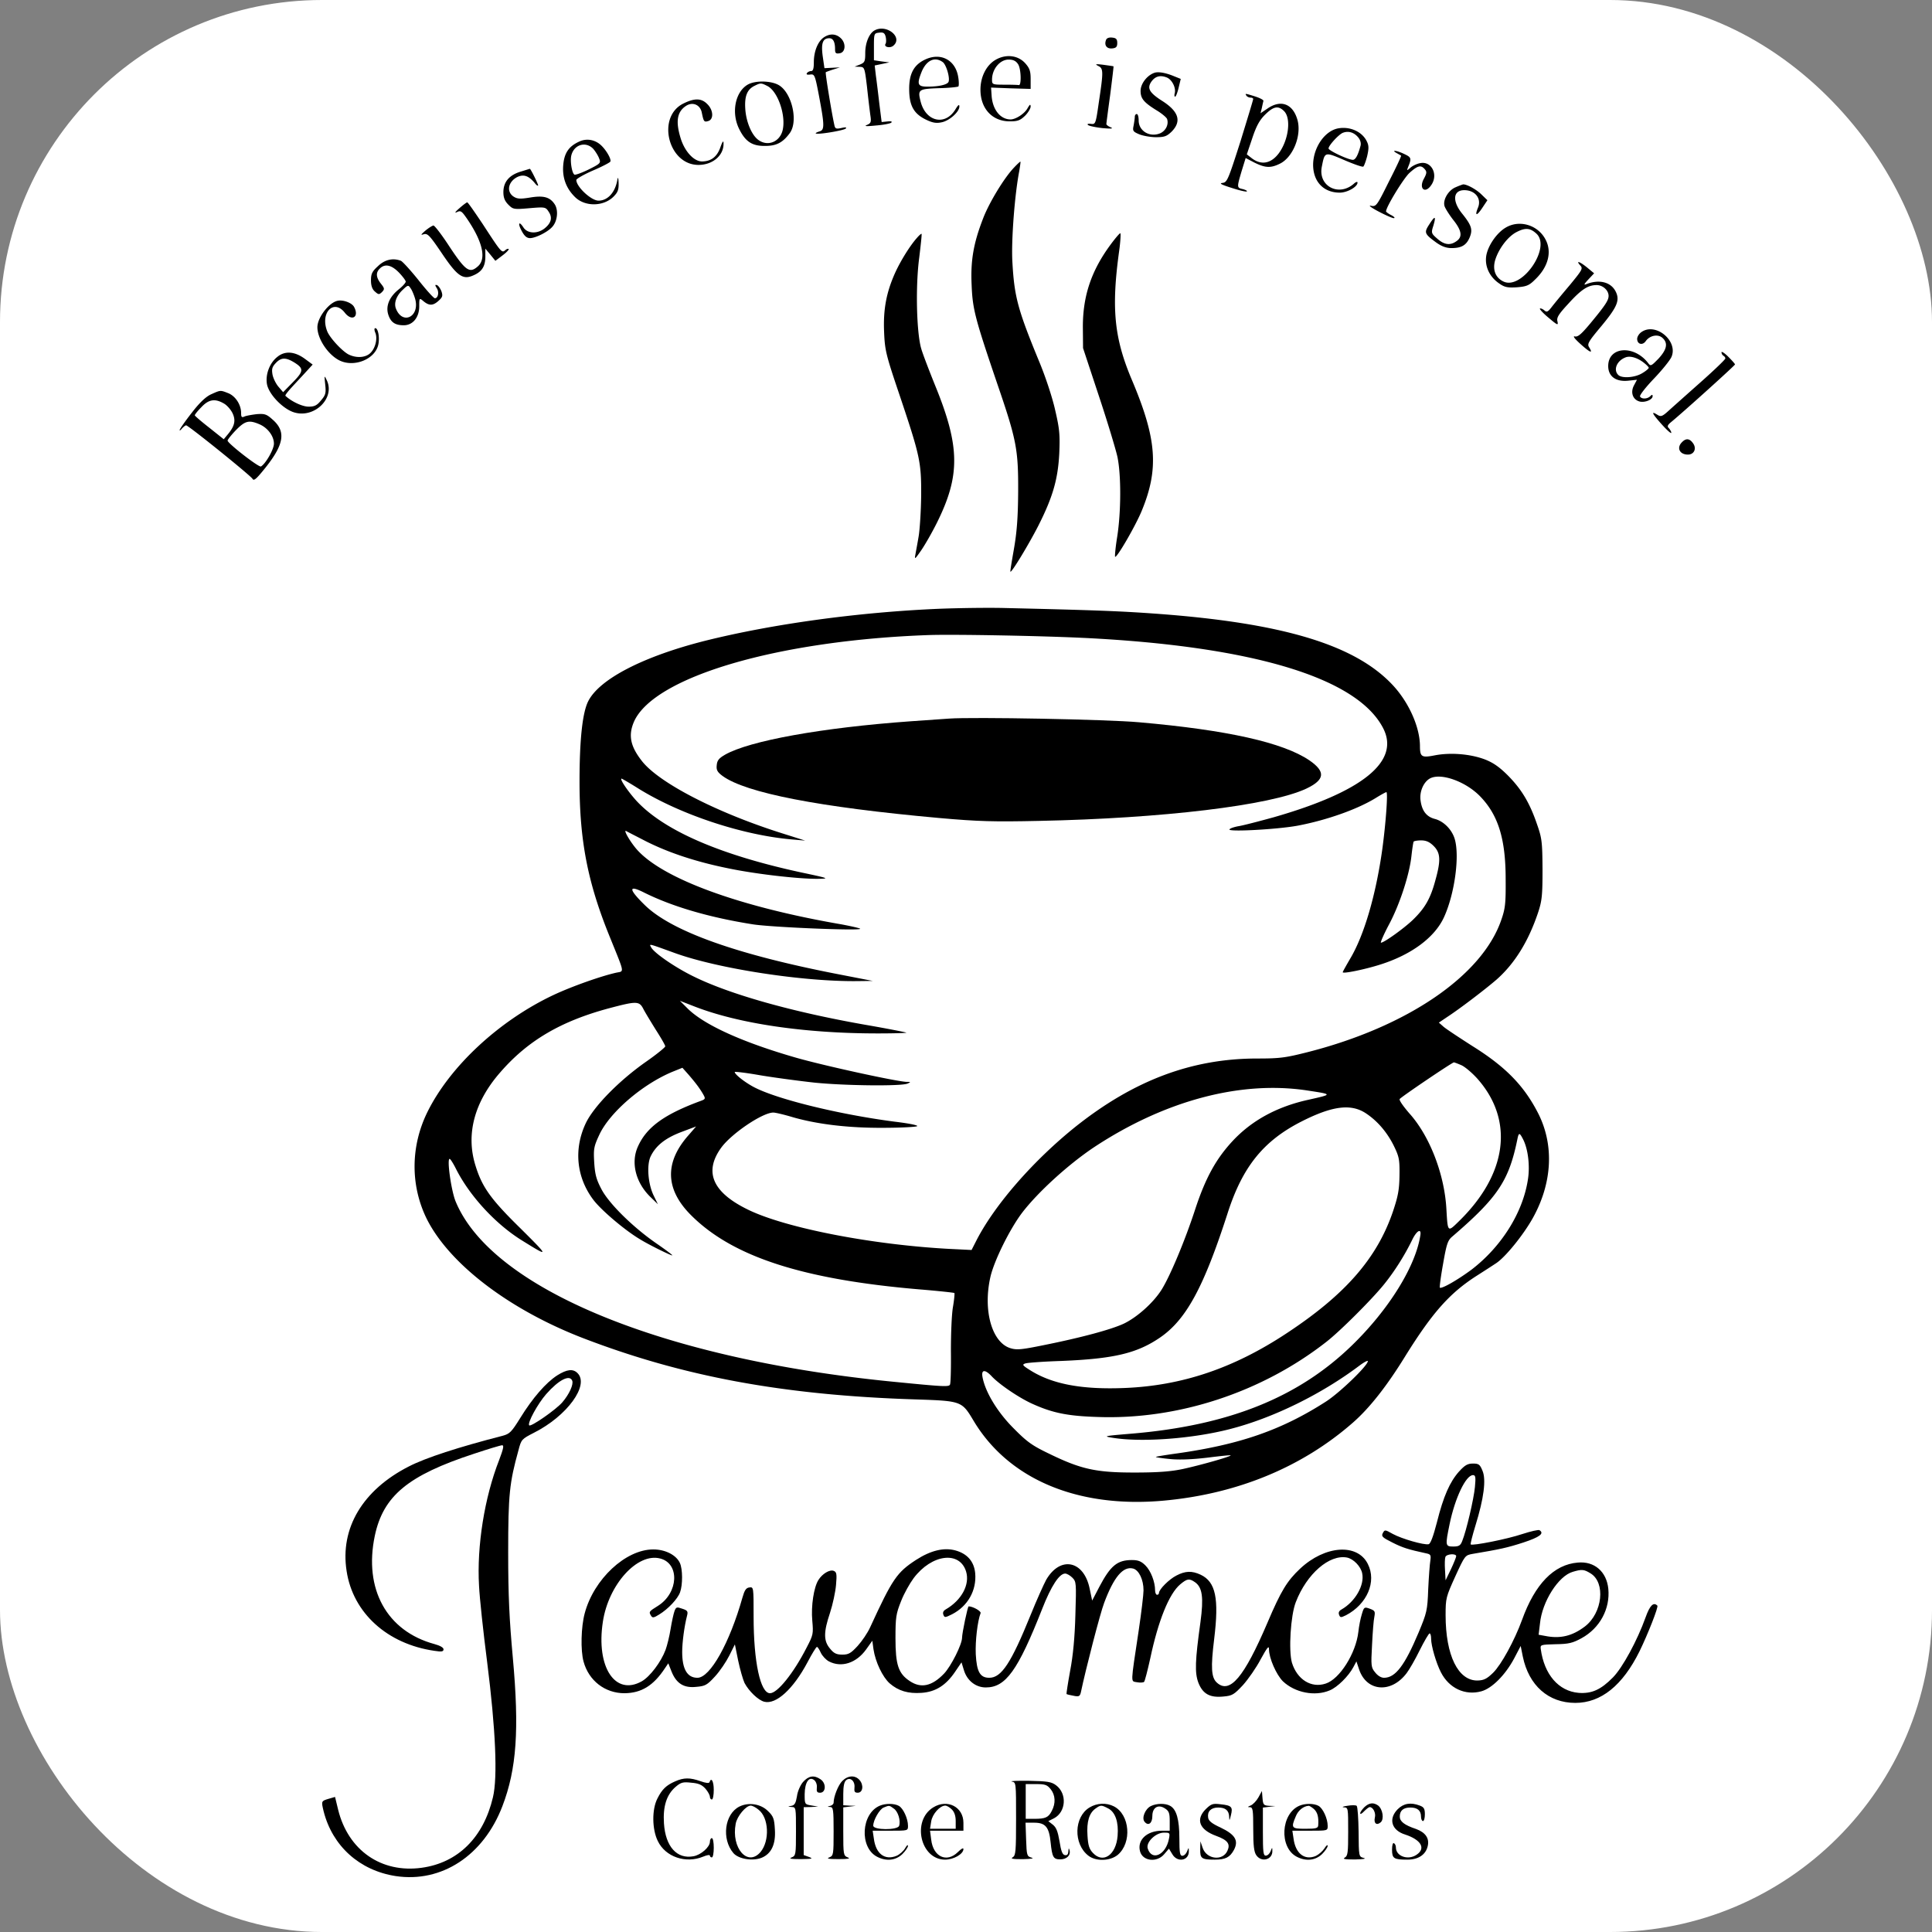<svg xmlns="http://www.w3.org/2000/svg" width="1080" height="1080"><rect width="100%" height="100%" fill="#808080" stroke="none"/><rect vector-effect="non-scaling-stroke" x="-540" y="-540" rx="180" ry="180" width="1080" height="1080" fill="#fff" transform="translate(540 540)"/><path vector-effect="non-scaling-stroke" d="M488.748 17.072c-2.913 1.727-5.071 6.906-5.071 12.625 0 4.64-.324 5.287-2.914 6.366l-3.02 1.187 2.805.107c2.697.108 2.805.324 4.1 11.114a754.8 754.8 0 001.834 15.646c.647 4.1.432 4.747-1.834 5.718-1.835.756-.432.864 4.963.324 4.208-.324 8.093-1.079 8.632-1.618.648-.648-.108-.864-2.158-.648l-3.237.324-1.295-10.25c-.647-5.611-1.51-12.733-1.942-15.754l-.647-5.61 4.1-.864 4.1-.863-4.316-.54-4.316-.647v-7.553c0-7.445.108-7.553 2.913-7.877 2.374-.324 3.13.216 3.67 2.374.323 1.51.323 3.237-.109 3.884-1.079 1.727 2.482 2.59 4.316 1.08 5.719-4.748-3.884-12.41-10.574-8.525zm-28.308 3.876c-3.344 2.374-5.502 7.877-5.502 13.92 0 3.452-.432 4.855-1.51 4.855-.864 0-1.943.54-2.375 1.187-.431.755.216.97 1.835.755 2.481-.324 2.697.216 4.963 12.085 3.13 16.616 3.13 18.99.108 19.745-1.295.432-2.158.864-1.942 1.08.863.863 15.645-1.62 16.724-2.698.756-.755-.108-.863-2.374-.324-3.02.648-3.56.432-3.992-1.834-1.403-6.258-5.179-29.133-4.747-29.349.107-.108 2.05-.863 4.1-1.51l3.776-1.187-4.316.215-4.316.216-.97-6.69c-.972-7.229 0-10.034 3.668-10.034 2.158 0 3.237 2.05 3.237 6.15 0 2.158.431 2.59 2.481 2.266 3.345-.432 3.777-5.395.864-8.308-2.698-2.698-6.259-2.914-9.711-.54zm157.852 1.362c-1.187 3.022.431 5.072 3.453 4.748 2.158-.216 2.805-.863 2.805-3.021s-.647-2.806-2.805-3.021c-1.835-.216-3.13.323-3.453 1.294zM517.301 33.215c-6.366 2.913-9.063 7.876-9.063 16.4 0 9.172 2.374 13.704 8.956 17.049 3.884 1.942 6.042 2.373 9.063 1.726 4.316-.755 10.035-5.827 10.035-8.848 0-1.403-.648-.97-2.158 1.51-5.611 9.388-16.401 7.122-19.422-3.992-1.834-7.013-1.403-7.337 10.035-7.768 5.718-.108 10.574-.648 11.005-.971.324-.432.324-2.806-.108-5.288-1.51-9.495-9.71-13.81-18.343-9.818zm9.711 1.51c1.943 1.403 4.1 8.74 3.237 11.006-.647 1.618-5.395 2.697-11.869 2.697-5.502 0-5.934-1.402-3.129-8.416 2.698-6.366 7.338-8.524 11.761-5.287zm29.374-1.201c-5.071 3.022-8.308 9.496-8.308 16.617 0 10.574 6.582 17.696 16.4 17.696 4.425 0 5.827-.54 8.525-3.13 1.726-1.726 3.129-4.1 3.129-5.179-.108-1.51-.432-1.187-1.727.971-1.618 3.022-6.581 6.259-9.495 6.259-5.61 0-9.927-5.287-10.574-12.948l-.324-4.856 11.114.432 11.006.323v-5.502c0-4.424-.54-6.043-3.021-8.848-4.1-4.532-10.898-5.287-16.725-1.835zm12.732 2.374c1.727 2.59 1.943 12.3.324 11.653-.54-.107-3.992-.215-7.877-.215-6.797 0-7.013-.108-7.013-2.806 0-5.934 4.424-11.221 9.28-11.221 2.589 0 4.1.755 5.286 2.59zm44.816.972c2.913 1.402 2.913 3.129.323 20.285-1.726 12.085-1.834 12.408-4.424 12.085-1.618-.216-2.266.107-1.618.647.647.54 4.208 1.295 8.092 1.726 4.856.432 6.259.324 4.64-.431-1.403-.54-2.482-1.403-2.482-1.835 0-.431.971-7.876 2.158-16.508 1.08-8.524 1.943-15.646 1.835-15.754-.108-.108-2.59-.431-5.611-.863-4.424-.54-4.964-.431-2.913.648zm31.215 3.892c-4.1 1.51-7.553 6.15-7.553 10.034 0 4.316 1.726 6.474 9.495 11.222 2.59 1.618 4.855 3.56 5.287 4.424 1.079 3.021-.647 6.69-3.884 8.092-5.827 2.374-11.977-1.294-11.977-7.229 0-1.942-.432-3.56-1.08-3.56-.539 0-1.078.647-1.078 1.51 0 .755-.324 3.021-.648 4.855-.647 3.022-.431 3.453 3.13 4.964 2.157.863 6.366 1.618 9.387 1.618 4.747 0 6.042-.54 8.74-3.129 5.61-5.718 3.992-11.113-4.964-16.94-7.337-4.64-8.848-7.121-6.582-10.682 2.158-3.237 4.964-4.1 8.632-2.698 3.022 1.08 5.395 5.719 4.64 8.848-.324 1.08-.216 1.942.216 1.942.431 0 1.295-2.266 1.942-4.963l1.187-4.963-3.777-1.511c-4.64-1.942-8.955-2.698-11.113-1.834zm-226.895 6.387c-7.337 3.992-9.71 16.077-4.855 25.356 3.452 6.798 7.229 9.172 14.35 9.064 6.258 0 9.82-1.834 13.704-7.122 4.855-6.474 1.294-22.335-5.935-26.759-4.208-2.59-12.948-2.805-17.264-.54zm10.79.97c5.827 3.022 10.466 16.617 8.416 24.818-1.618 6.366-8.2 9.063-13.38 5.395-3.776-2.59-6.905-9.927-7.444-17.156-.54-7.337.97-11.114 5.07-13.164 3.454-1.726 3.777-1.726 7.338.108zm267.718 5.367c.324.539 1.403 1.079 2.266 1.079s1.51.323 1.51.755c0 .54-3.236 11.114-7.12 23.738-6.906 21.58-7.446 22.875-10.035 23.198-2.05.216-.648.971 5.179 2.806 4.316 1.402 8.092 2.266 8.416 1.942.324-.324-.647-.863-2.266-1.295-3.345-.755-3.345-.863-.647-10.035l2.266-7.337 4.963 2.59c5.934 2.913 8.956 3.129 14.027.647 7.337-3.453 12.3-15.537 10.035-24.277-2.482-9.172-9.172-11.87-16.725-6.69l-3.992 2.697.755-3.02c.324-1.62.755-3.454.863-3.885.108-.54-1.942-1.619-4.64-2.482-5.826-1.834-5.718-1.726-4.855-.431zm21.04 8.632c4.1 4.1 2.482 16.185-2.913 23.522-4.424 5.934-10.034 6.905-15.43 2.59l-2.481-1.943 3.021-8.956c2.266-6.797 3.992-10.034 7.122-13.163 4.747-4.748 7.445-5.287 10.682-2.05zm-335.793-4.243c-15.106 7.445-8.524 34.312 8.416 34.312 8.093 0 14.243-5.395 14.027-12.085 0-1.726-.54-1.187-1.726 2.158-1.835 5.287-5.072 7.877-10.143 7.985-4.64.108-9.927-5.611-12.193-13.272-2.805-9.28-1.834-14.567 3.13-17.804 3.668-2.373 7.768-.647 8.74 3.561 1.078 5.287 1.294 5.61 3.56 4.964 3.237-.864 3.021-6.15-.432-9.496-3.237-3.345-7.121-3.452-13.38-.323zm366.054 13.88c-7.553 1.403-13.919 10.682-14.027 20.285 0 9.495 5.827 15.646 14.89 15.646 4.208 0 9.927-3.237 9.927-5.611 0-.647-.863-.432-1.942.54-8.416 7.552-20.177 1.51-18.02-9.388 1.727-8.632 1.403-8.524 13.488-3.345 4.856 2.05 9.172 3.561 9.711 3.237.432-.323 1.403-2.913 2.158-5.826.971-4.316.971-5.935-.216-8.309-2.59-5.395-9.387-8.416-15.969-7.229zm11.114 4.963c1.187 1.403 1.726 3.13 1.403 4.64-1.403 5.287-2.806 7.985-4.316 7.985-2.59 0-13.596-5.18-13.596-6.366 0-1.619 5.61-7.77 7.985-8.74 3.02-1.187 6.15-.324 8.524 2.481zM323.79 79.144c-5.935 2.697-8.417 6.474-8.957 13.38-.54 7.12 1.835 13.163 7.014 18.019 5.61 5.07 15.538 4.855 21.04-.54 2.482-2.482 3.022-3.884 2.914-7.769-.108-2.697-.324-3.56-.648-1.942-1.187 7.23-5.395 11.869-10.574 11.869-4.1 0-12.408-7.769-12.408-11.545 0-.648 4.1-3.021 9.279-5.287 5.071-2.158 9.387-4.424 9.711-4.964.755-1.187-2.158-6.366-5.18-9.171-3.344-3.13-8.092-3.993-12.192-2.05zm7.876 4.1c1.187 1.403 2.697 3.776 3.237 5.287 1.079 2.59.755 2.913-5.935 6.258-3.776 1.834-7.337 3.13-7.876 2.806-1.403-.864-2.482-7.661-1.727-10.683 1.51-6.15 8.093-8.092 12.3-3.668zm449.081 2.337c1.186.648 2.265 1.295 2.481 1.403.216.216-2.805 6.69-6.797 14.458-6.798 13.704-7.122 14.135-10.035 13.596-1.727-.432 0 .971 4.1 3.129 3.884 2.05 7.769 3.776 8.632 3.776.863 0 .324-.755-1.295-1.618-1.726-.863-3.02-1.834-3.02-2.158 0-2.482 9.71-18.343 13.055-21.472 4.64-4.208 6.474-4.64 8.632-2.05 1.187 1.402 1.079 2.266-.54 5.287-3.02 5.503.648 8.632 4.1 3.56 4.1-5.826.216-13.595-6.15-12.3-1.834.324-4.316 1.51-5.503 2.59-2.05 1.726-2.05 1.726-1.294-.324 2.05-4.964 1.834-5.503-2.05-7.337-4.209-2.05-7.77-2.482-4.316-.54zm-213.858 8.046c-5.503 5.719-14.027 19.746-17.372 28.593-5.395 13.92-7.013 23.63-6.366 37.226.54 13.487 1.942 18.667 14.566 55.784 10.575 30.86 11.546 36.147 11.438 59.885-.108 14.458-.755 22.55-2.374 31.83-1.187 6.798-2.158 12.517-1.942 12.624.647.648 10.358-15.43 15.537-25.572 8.2-16.185 11.006-26.112 11.762-40.462.431-10.25.215-13.596-2.266-24.17-1.511-6.906-5.395-18.667-8.848-26.975-12.193-29.565-14.027-36.578-15.106-56.216-.648-11.869 1.295-37.441 3.884-50.713.432-2.697.756-4.963.648-5.071-.108-.216-1.727 1.295-3.561 3.237zm-275.995 2.36c-6.258 1.942-9.495 5.719-9.495 11.438 0 3.02.755 4.963 2.806 7.013 2.59 2.59 3.02 2.698 11.76 1.942 8.848-.755 9.064-.647 10.79 2.05 2.159 3.237 1.403 6.259-2.373 9.28-3.992 3.129-9.495 2.913-11.761-.54-2.59-3.992-3.345-2.266-.863 2.158 1.402 2.59 2.697 3.777 4.531 3.777 3.022 0 9.82-3.345 12.409-6.258 2.913-3.13 3.56-9.28 1.403-12.625-2.698-4.1-6.259-5.071-13.92-3.776-5.395.863-7.013.755-9.063-.54-4.1-2.697-3.13-8.2 1.942-10.898 3.56-1.726 6.366-.863 9.819 3.237.971 1.295 1.834 1.835 1.942 1.403 0-.863-4.208-9.387-4.64-9.28-.107 0-2.481.756-5.287 1.62zm522.772 8.703c-4.1 1.727-7.23 7.122-6.15 10.575.431 1.295 2.59 4.748 4.855 7.66 4.748 5.935 5.287 9.496 1.834 11.87-3.56 2.59-6.905 2.05-10.79-1.403-3.345-2.913-3.452-3.237-2.158-7.23 1.619-5.502.971-5.826-2.266-.754-3.02 4.64-2.805 5.287 3.993 10.25 2.913 2.05 5.503 3.021 8.416 3.021 5.61 0 8.308-1.618 10.143-5.934 1.834-4.424 1.079-6.798-4.316-13.488-5.503-6.905-4.964-12.948 1.294-12.948 6.15 0 9.82 4.748 7.661 9.82-1.942 4.747-.647 4.747 2.482 0l2.805-4.209-3.452-3.345c-2.914-2.805-8.093-5.61-10.143-5.503-.432.108-2.266.756-4.208 1.619zm-556.919 11.764c-2.266 1.942-2.806 2.805-1.403 2.158 2.158-1.079 2.698-.647 5.503 3.345 8.848 12.84 11.114 22.443 6.474 26.76-4.855 4.423-7.013 2.912-16.94-12.194-3.777-5.718-7.445-10.466-8.093-10.466-.647.108-2.59 1.295-4.424 2.805-2.697 2.374-2.913 2.698-.863 2.05 2.05-.539 3.345.864 9.927 10.575 8.416 12.516 11.653 14.998 17.264 12.624 5.071-2.05 7.013-4.963 7.121-10.358v-4.748l2.806 3.345 2.805 3.453 3.992-3.021c2.158-1.619 3.669-3.237 3.453-3.561-.323-.324-1.295 0-2.05.755-1.834 1.51-2.266.971-12.516-14.782-4.424-6.582-8.2-12.085-8.632-12.085-.324 0-2.374 1.51-4.424 3.345zm584.743 10.907c-4.964 3.021-9.82 10.143-10.682 15.753-.864 5.827 1.834 11.654 7.229 15.322 3.021 2.158 4.747 2.482 9.927 2.158 5.287-.431 6.797-.97 10.034-4.208 7.445-7.013 9.711-15.538 5.935-22.551-4.316-8.2-14.782-11.222-22.443-6.474zm17.48 3.345c8.2 7.877-8.309 31.615-18.56 26.651-4.315-2.05-6.042-6.258-4.747-11.437 1.834-6.582 7.23-13.811 12.3-16.293 4.856-2.482 7.554-2.158 11.006 1.079zm-346.3 2.172c-3.884 4.316-9.063 12.624-12.192 19.422-5.072 11.221-6.798 20.824-6.258 33.34.431 10.36 1.079 12.84 8.74 35.5 11.329 33.773 12.084 37.118 11.976 56-.108 8.632-.755 18.775-1.402 22.659-.648 3.884-1.511 8.416-1.835 10.25-.54 2.914-.215 2.59 3.237-2.373 2.158-3.13 6.043-9.927 8.632-15.106 13.38-26.76 13.164-42.944-.97-77.472-3.13-7.77-6.583-16.725-7.554-19.962-2.697-8.848-3.345-34.96-1.187-51.145.864-7.121 1.51-13.055 1.295-13.271-.108-.216-1.295.755-2.482 2.158zm108.302 3.657c-10.898 14.674-15.646 28.81-15.646 46.181l.108 11.87 8.74 26.435c4.856 14.566 9.495 29.996 10.466 34.312 2.158 10.25 2.05 30.967-.107 44.67-.972 5.935-1.403 11.006-1.187 11.222.863.971 11.437-17.264 14.89-25.68 9.71-23.522 8.416-40.247-5.503-73.156-9.927-23.415-11.545-40.031-7.121-72.077.755-5.395.97-9.927.647-9.927-.432 0-2.805 2.805-5.287 6.15zm-409.708 12.272c-3.237 2.913-3.884 4.316-3.884 7.877 0 2.913.647 4.963 2.158 6.258 2.05 1.834 2.374 1.834 3.992.324 1.51-1.619 1.51-2.05-.647-4.748-2.698-3.453-2.913-6.15-.54-8.416 2.806-2.805 6.474-2.05 10.682 2.266 2.05 2.158 3.777 4.424 3.777 5.071 0 .648-1.726 2.59-3.884 4.316-5.288 4.208-7.446 9.387-5.827 14.243 1.403 4.208 3.776 5.827 8.632 5.827 5.071 0 8.632-4.424 8.632-10.575 0-4.531.108-4.747 1.942-3.237 3.345 2.914 5.503 3.022 8.524.432 2.59-2.266 2.806-3.021 1.942-5.61-.647-1.62-1.726-3.13-2.481-3.454-1.187-.323-1.187 0-.108 1.727 1.403 2.158.755 5.61-1.08 5.61-.647 0-4.747-4.531-9.17-10.142-4.425-5.503-8.848-10.358-9.82-10.79-4.531-1.726-9.063-.647-12.84 3.021zm20.825 18.343c2.698 9.927-7.121 14.782-10.79 5.287-1.187-3.129.324-7.229 3.992-10.574 2.698-2.59 3.022-2.59 4.208-.755.756.97 1.943 3.776 2.59 6.042zm651.263-18.793c1.618 1.727 1.187 2.482-5.827 11.006-4.208 4.964-8.74 10.466-10.143 12.3-2.158 2.806-2.805 3.022-4.208 1.727-.97-.755-2.05-1.187-2.373-.863-.216.324 1.942 2.697 4.963 5.18 4.963 4.207 5.395 4.315 4.855 1.941-.539-2.05.54-3.884 6.043-9.819 7.23-7.984 11.006-10.466 15.861-10.466 3.453 0 6.69 2.913 6.69 6.043 0 2.481-1.834 5.287-10.25 15.43-4.964 5.934-6.906 7.66-8.633 7.229-1.294-.324-.107 1.294 3.13 4.208 5.502 4.963 7.229 5.61 4.855 1.834-1.187-1.834-.324-3.237 6.906-11.87 8.847-10.681 10.466-14.458 7.876-19.421-2.697-5.18-9.171-6.798-16.293-3.992-1.618.647-1.402.108 1.08-2.59l3.236-3.453-3.776-3.129c-4.208-3.453-6.69-4.316-3.992-1.295zm-694.596 19.771c-4.855.971-11.33 9.388-11.33 14.783 0 6.366 5.72 15.106 12.086 18.45 8.308 4.317 20.393-.539 22.011-8.955.756-3.992-.215-8.956-1.726-8.956-.647 0-.647 1.08.108 2.806 1.295 3.668-.432 9.495-3.669 11.76-2.913 2.05-7.553 2.05-11.437.109-3.669-1.943-10.682-9.496-11.977-13.164-3.884-10.25 3.776-18.02 9.927-10.143 3.992 5.071 8.2 2.374 5.179-3.237-1.187-2.266-6.042-4.1-9.172-3.453zm728.803 17.517c-1.295.864-2.374 2.59-2.374 3.777 0 3.021 3.021 3.884 4.856 1.187 2.265-3.13 6.797-3.992 9.279-1.727 3.237 2.914 2.482 6.474-2.158 11.546-3.992 4.1-4.424 4.424-5.719 2.697-7.876-10.466-22.443-9.495-22.443 1.51 0 5.72 4.208 8.849 11.006 8.201l5.071-.54-1.726 3.238c-2.05 3.992-.54 7.984 3.345 8.955 2.913.648 7.121-1.079 7.121-3.02 0-.972-.324-.972-1.295 0-1.618 1.618-4.855 1.726-5.718.215-.432-.647 3.129-5.18 7.768-10.035 4.64-4.855 9.064-10.358 9.82-12.192 3.776-8.956-8.956-19.422-16.833-13.812zm.971 16.833c1.726 1.295 3.13 2.697 3.13 3.129 0 .432-1.62 1.834-3.67 3.021-3.992 2.482-11.329 3.021-13.38.971-2.912-2.913-.754-7.984 4.101-9.819 2.482-.97 6.366.108 9.819 2.698zm43.798-5.551c0 .755.54 1.618 1.08 1.942.647.324 1.078 1.08 1.078 1.51 0 .54-6.15 6.475-13.703 13.165-7.66 6.797-15.645 13.919-17.911 15.969-3.669 3.345-4.424 3.56-6.366 2.374-3.777-2.374-3.022-.756 2.373 5.287 2.914 3.237 5.287 5.395 5.395 4.747 0-.54-.647-1.726-1.294-2.481-1.187-1.08-.864-1.835 1.402-3.67 7.661-6.365 35.5-31.506 35.5-32.045 0-.324-1.727-2.266-3.777-4.316s-3.777-3.13-3.777-2.482zm-807.402 2.667c-4.208 3.345-6.582 9.711-5.719 14.998.971 5.827 9.064 14.135 15.322 15.97 11.222 3.345 22.767-7.877 18.235-17.804-1.51-3.129-1.51-3.129-.97 2.158.539 4.856.215 5.935-2.375 8.956-2.266 2.805-3.668 3.453-6.905 3.453-3.453 0-9.495-2.806-12.948-6.043-.324-.323 1.402-2.481 3.776-5.071 2.266-2.482 5.827-6.258 7.877-8.524l3.56-3.885-4.531-3.344c-5.719-4.1-11.114-4.424-15.322-.864zm9.387 2.914c5.611 3.452 5.503 4.963-.54 11.113l-5.502 5.611-2.59-3.021c-1.402-1.619-2.913-4.64-3.345-6.798-.539-3.129-.215-4.316 1.835-6.474 2.913-3.129 5.503-3.237 10.142-.431zM118.059 220.4c-2.914 1.294-6.474 4.639-10.79 10.25-3.56 4.531-6.582 8.847-6.798 9.603-.216.647.324.431 1.187-.648.863-.97 1.942-1.834 2.374-1.834 1.295 0 36.038 28.054 37.117 29.888.756 1.403 2.266 0 7.445-6.474 10.251-12.948 11.33-20.069 3.777-26.65-3.345-3.022-4.424-3.346-8.848-3.022-2.697.324-5.826.863-6.798 1.295-1.618.755-1.942.323-1.942-1.943 0-4.531-3.02-9.279-7.013-11.005-4.64-1.835-4.424-1.835-9.711.54zm7.121 5.178c1.727.971 3.885 3.453 4.856 5.503 1.834 3.993 1.187 7.122-2.806 11.87l-2.158 2.589-7.984-6.366c-4.424-3.453-8.093-6.582-8.2-7.014 0-.431 1.618-2.481 3.668-4.532 4.1-4.423 7.66-4.963 12.624-2.05zm19.746 11.546c4.64 1.942 8.2 6.582 8.2 10.898 0 3.129-4.532 11.113-7.229 12.732-1.079.755-18.667-12.948-18.667-14.459 0-.54 2.05-3.129 4.64-5.826 5.071-5.18 7.23-5.827 13.056-3.345zm795.292 10.087c-3.129 3.13-1.295 6.906 3.345 6.906 3.453 0 4.963-3.345 2.913-6.258-1.942-2.806-3.992-3.021-6.258-.648zM525.09 340.304c-45.75 1.943-93.333 8.524-130.99 17.912-34.529 8.74-59.022 21.364-65.28 33.772-3.237 6.367-4.856 21.58-4.856 44.887 0 33.341 4.64 56.971 17.264 87.723 7.985 19.745 7.77 18.235 3.453 19.098-8.416 1.834-24.925 7.66-35.283 12.516-30.212 14.243-57.619 39.6-70.35 65.172-9.604 19.314-9.712 41.326-.432 60.1 12.624 25.033 45.75 50.39 86.859 66.359 56 21.58 112.108 32.046 185.804 34.42 26.22.863 26.327.863 32.91 11.869 19.53 32.693 58.05 48.986 105.85 44.778 41.217-3.668 77.58-18.559 106.173-43.591 9.28-8.093 18.99-20.393 29.349-37.226 15.106-24.277 24.817-35.283 40.03-44.994 3.561-2.266 8.417-5.395 10.683-6.906 5.179-3.345 15.321-15.861 20.609-25.356 10.79-19.422 11.976-40.463 3.129-58.158-7.877-15.538-18.128-26.22-37.01-37.981-7.23-4.64-14.459-9.387-15.97-10.682l-2.697-2.374 4.64-3.13c7.121-4.639 21.256-15.429 27.622-20.932 10.143-8.955 17.804-21.364 23.199-37.441 2.158-6.582 2.482-9.495 2.482-24.17-.108-15.43-.324-17.372-3.13-25.356-4.1-11.977-8.632-19.422-16.185-27.083-4.855-4.856-8.308-7.23-13.055-9.064-8.093-3.02-18.99-3.884-27.623-2.266-7.66 1.511-8.524.972-8.524-5.287-.108-10.358-5.934-23.63-14.566-33.233-20.933-23.09-61.72-35.499-133.796-40.678-19.53-1.403-33.665-1.942-84.162-3.13-8.848-.215-25.141 0-36.147.432zm80.925 16.293c94.305 4.64 152.894 22.336 167.245 50.605 9.387 18.451-11.545 35.392-61.18 49.634-8.2 2.266-16.94 4.532-19.53 4.964-2.48.431-4.855 1.187-5.286 1.834-.863 1.51 26.759 0 37.98-2.05 16.617-3.13 34.205-9.387 44.563-15.97 2.482-1.51 4.856-2.805 5.18-2.805.97 0-.324 17.588-2.266 31.83-3.561 25.573-10.143 48.124-17.912 61.18-2.266 3.885-4.208 7.337-4.208 7.661 0 .971 12.193-1.51 20.717-4.208 17.588-5.503 30.751-15.214 35.93-26.651 6.043-13.272 8.848-34.744 5.827-44.024-1.726-5.179-6.15-9.495-10.898-10.79-4.747-1.186-7.337-4.531-8.092-10.466-.648-4.855 1.726-10.25 5.287-12.193 6.042-3.237 19.746 1.619 27.838 9.82 10.25 10.466 14.459 23.845 14.459 46.396.108 13.704-.216 16.51-2.482 22.983-10.682 30.967-52.224 59.453-107.792 73.696-12.732 3.237-15.861 3.668-28.594 3.668-36.578 0-68.948 12.193-101.534 38.09-23.414 18.774-44.886 43.267-55.244 63.228l-2.914 5.72-13.056-.648c-42.944-2.374-90.096-11.546-111.244-21.58-20.394-9.711-25.573-21.257-15.646-34.96 5.719-7.877 23.09-19.638 29.133-19.638 1.187 0 6.258 1.187 11.222 2.698 13.703 3.884 30.859 5.934 50.065 5.826 9.28 0 17.804-.431 18.99-.863 1.188-.431-3.668-1.51-12.624-2.59-32.154-4.207-67.653-13.055-79.522-19.853-4.963-2.805-9.711-6.69-9.711-7.877 0-.323 6.474.432 14.35 1.835 7.77 1.294 21.473 3.129 30.32 4.1 17.157 1.726 48.34 2.05 51.9.54 1.943-.864 1.943-.972-.539-.972-5.719-.216-46.29-9.063-62.042-13.595-29.565-8.524-51.145-18.235-60.424-27.515l-4.209-4.208 8.309 3.237c24.817 9.603 61.61 14.998 102.181 14.998 9.064 0 16.293-.215 16.077-.431-.216-.216-10.574-2.266-23.09-4.424-40.463-7.122-75.53-16.94-96.031-27.083-9.927-4.856-21.796-12.948-23.523-16.185-1.187-2.158-1.834-2.266 13.38 3.237 24.277 8.74 71.43 15.97 101.75 15.645l8.74-.107-18.883-3.669c-56.971-11.006-93.55-24.062-108.547-38.736-9.064-8.848-9.28-11.438-.648-7.122 15.754 7.877 36.47 14.027 61.18 17.912 10.25 1.618 59.884 3.668 59.884 2.482 0-.324-4.748-1.403-10.466-2.482-57.08-9.819-100.131-25.572-114.482-41.973-3.56-4.1-7.553-10.898-5.935-10.25.432.323 5.395 2.805 11.006 5.718 12.624 6.366 27.73 11.437 45.75 15.106 15.322 3.237 39.707 6.042 50.389 5.934 6.798-.107 6.582-.215-9.711-3.668-45.21-9.819-76.393-23.414-91.715-40.031-4.855-5.395-9.495-12.3-8.2-12.3.215 0 4.531 2.481 9.495 5.61 23.522 14.567 58.158 26.004 85.672 28.378l7.446.647-12.301-3.884c-37.118-11.653-69.92-28.594-79.199-40.894-6.366-8.2-7.445-14.35-4.1-21.904 11.438-25.033 80.817-45.318 165.195-48.231 14.459-.432 62.043.431 86.32 1.618zm195.407 116.316c3.884 3.885 4.1 8.093.863 19.53-2.697 9.927-5.719 15.214-12.516 21.796-4.964 4.748-16.077 12.732-17.804 12.732-.431 0 1.51-4.531 4.424-10.034 6.043-11.222 11.545-28.162 12.624-38.52.432-3.885.972-7.338 1.187-7.877.216-.432 2.158-.756 4.208-.756 2.806 0 4.748.864 7.014 3.13zm-441.85 90.96c.97 1.942 4.208 7.23 7.013 11.761 2.913 4.532 5.287 8.632 5.287 9.28 0 .54-4.748 4.424-10.466 8.416-15.322 10.682-29.565 25.248-33.989 34.636-6.69 14.243-5.287 29.888 4.1 42.512 4.209 5.72 17.588 17.156 26.328 22.336 4.856 3.02 16.94 8.955 17.911 8.955.54 0-3.237-2.805-8.2-6.258-13.164-8.956-26.975-22.443-31.291-30.643-2.913-5.503-3.669-8.309-4.1-15.106-.432-7.553-.216-8.848 2.913-15.538 5.827-12.409 23.954-28.054 40.786-35.068l5.611-2.265 3.453 3.884c3.992 4.64 6.366 7.769 8.308 11.222 1.187 2.158 1.08 2.481-1.618 3.452-20.178 7.445-30.104 14.567-34.96 25.357-4.208 9.063-1.295 20.5 7.23 28.593l3.884 3.777-2.266-4.64c-3.237-6.474-4.1-17.048-1.834-22.011 2.913-6.043 8.092-10.25 17.156-13.704l8.308-3.129-4.208 4.856c-13.703 15.43-13.056 30.643 1.834 45.21 23.199 22.875 62.259 35.499 126.999 41.002 10.574.863 19.53 1.834 19.745 2.05.216.216-.108 3.668-.755 7.553-.755 3.992-1.187 15.106-1.187 24.817.108 9.71-.108 18.235-.54 18.882-.755 1.295-3.992 1.08-32.37-1.726-128.832-12.732-224.216-52.224-244.07-100.994-2.373-6.043-4.855-23.523-3.236-23.523.431 0 2.05 2.59 3.56 5.611 7.661 15.214 22.336 31.075 37.118 40.139 15.106 9.387 15.106 9.171-1.187-7.014-16.509-16.185-21.364-22.982-25.033-34.96-5.503-17.479-.647-35.606 13.812-52.115 15.43-17.803 33.88-28.593 60.747-35.823 15.43-4.1 16.94-4.1 19.206.216zm457.172 31.507c1.942.755 6.042 4.208 9.063 7.553 20.717 23.306 16.833 53.41-10.358 79.846-6.258 6.15-6.15 6.15-6.906-6.906-1.079-19.53-9.387-41.002-20.824-53.626-3.237-3.776-5.72-7.23-5.287-7.877.647-1.079 29.348-20.5 30.32-20.5.215 0 2.05.647 3.992 1.51zm-86.428 14.135c14.89 2.266 14.89 2.158.97 5.287-17.587 3.884-31.722 11.653-42.404 23.198-9.171 9.927-14.998 20.501-20.717 37.873-5.826 17.912-14.35 38.09-18.99 45.318-4.64 7.23-13.595 15.214-21.04 18.775-7.014 3.237-23.199 7.66-44.671 11.977-12.193 2.482-14.998 2.805-18.559 1.726-10.466-3.129-15.537-21.256-11.221-40.03 2.158-9.172 10.897-26.76 17.695-35.716 8.848-11.545 25.788-26.975 40.139-36.578 39.383-26.004 81.68-37.333 118.798-31.83zm33.233 12.84c6.366 4.208 11.653 10.358 15.43 17.803 3.129 6.367 3.453 7.877 3.345 16.725-.108 8.092-.756 11.653-3.561 20.07-8.848 26.22-26.543 46.612-59.453 68.3-29.672 19.638-58.59 29.349-90.636 30.644-24.062.97-40.57-2.158-52.979-10.035-4.1-2.59-4.424-3.021-2.59-3.669 1.187-.431 10.143-1.079 19.962-1.402 29.349-1.187 42.405-4.208 55.353-13.056 14.674-10.035 24.493-28.162 37.873-69.704 8.308-25.788 19.961-40.246 41.11-51.036 17.371-8.848 27.838-10.143 36.146-4.64zm87.83 14.459c2.806 5.395 3.993 14.998 2.698 22.766-2.913 18.56-14.89 37.442-31.507 50.174-7.876 5.827-16.724 10.898-17.695 10.035-.216-.324.54-6.259 1.834-13.38 1.942-11.114 2.59-13.056 5.18-15.214 25.464-21.904 31.614-31.183 36.362-54.49.755-3.668 1.186-3.668 3.129.109zm-57.402 53.734c-2.59 17.264-17.588 41.433-37.981 61.287-30.212 29.457-69.272 45.102-123.977 49.634-15.538 1.295-15.646 1.403-9.28 2.374 16.186 2.481 44.24.323 64.74-4.964 24.062-6.15 51.145-19.422 72.617-35.607 2.482-1.834 4.532-2.913 4.532-2.373 0 2.481-15.753 17.695-23.522 22.659-24.71 15.86-48.016 23.953-83.191 28.917-6.258.863-11.545 1.726-11.761 1.942-.216.216 3.345.755 7.877 1.187 5.287.54 12.624.216 20.824-.755 6.906-.864 12.84-1.511 13.056-1.295.648.54-17.264 5.61-26.867 7.66-6.69 1.403-13.92 1.943-26.975 1.943-21.364 0-29.78-1.834-47.476-10.466-9.711-4.64-12.516-6.69-20.07-14.351-8.847-8.848-15.645-19.962-17.263-28.378-.864-4.424 1.294-4.64 5.07-.647 4.209 4.532 15.323 12.085 22.768 15.43 11.221 5.07 19.53 6.797 36.146 7.337 45.103 1.726 92.039-13.704 128.186-41.973 7.66-5.935 25.572-23.846 32.262-32.155 5.934-7.337 11.653-16.4 15.86-25.14 2.483-4.964 5.072-6.366 4.425-2.266z"/><path vector-effect="non-scaling-stroke" d="M530.466 401.704c-2.913.216-12.624.864-21.58 1.511-49.526 3.56-89.989 10.898-103.584 18.667-3.345 1.942-4.424 3.129-4.64 5.826-.323 2.698.324 3.885 3.237 6.043 12.948 9.495 54.058 17.48 121.172 23.522 21.904 1.942 30.428 2.158 55.568 1.618 69.164-1.402 129.48-8.632 149.55-18.019 10.466-4.963 11.006-9.495 1.726-15.861-14.674-9.927-45.857-16.94-95.168-21.257-17.587-1.618-93.01-3.02-106.281-2.05zm-218.984 367.14c-6.366 4.1-13.811 12.732-20.61 23.738-4.963 7.985-5.934 8.956-9.926 10.035-24.385 6.258-43.052 12.3-52.44 17.156-25.787 13.164-38.52 34.528-34.743 58.482 3.56 23.414 22.767 40.786 49.094 44.563 4.1.647 5.072.431 5.072-.864 0-.97-1.943-2.05-5.072-2.913-26.651-7.23-39.599-30.751-33.34-60.532 4.747-22.335 18.558-33.773 55.46-45.857 7.769-2.59 14.89-4.748 15.753-4.748 1.08 0 .648 2.05-1.726 8.308-8.2 20.933-12.517 48.124-11.222 70.243.324 6.798 2.374 25.896 4.532 42.62 4.748 37.55 5.935 64.417 3.237 75.639-5.287 22.443-19.53 36.578-39.815 39.383-22.551 3.13-41.11-9.71-46.72-32.478l-1.727-7.121-3.345.97c-4.424 1.296-4.424 1.296-3.021 7.122 4.963 19.422 20.07 33.018 40.246 36.147 25.68 3.884 49.095-11.438 59.67-39.06 7.984-20.825 9.494-42.836 5.826-83.083-1.942-21.364-2.59-34.528-2.59-58.805 0-32.37.755-39.06 5.719-56.972 1.618-6.258 1.834-6.366 8.74-9.926 18.559-9.388 31.075-26.652 24.277-33.342-2.481-2.481-5.826-2.158-11.33 1.295zm8.416 3.021c.755 2.05-1.619 7.446-5.503 11.977-3.345 3.993-17.588 13.92-18.559 12.948-1.187-1.187 4.748-12.084 9.495-17.48 7.014-7.984 13.164-11.113 14.567-7.445zm495.746 50.683c-5.179 5.827-8.74 13.812-12.408 28.486-2.05 7.877-3.56 11.977-4.64 12.193-2.697.54-14.998-3.021-19.961-5.719-4.424-2.482-4.532-2.482-5.611-.54-.971 1.835-.324 2.482 5.287 5.288 5.719 2.913 8.848 3.884 18.775 6.042 2.697.54 2.913.971 2.481 4.1-.323 1.942-.863 9.064-1.187 15.97-.431 11.868-.755 13.163-5.395 24.277-7.768 18.45-12.948 25.249-19.314 25.249-1.618 0-3.56-1.187-4.963-3.022-2.266-2.697-2.374-3.668-1.726-15.321.323-6.798.863-13.92 1.294-15.754.54-3.021.324-3.453-2.59-4.532-3.02-1.079-3.236-.97-4.423 3.13-.755 2.373-1.619 6.797-1.942 9.926-1.403 11.977-10.467 26.328-18.235 28.81-8.093 2.697-15.97-2.266-18.883-11.654-1.942-6.797-.755-26.435 2.158-33.88 6.15-15.862 18.775-26.76 28.594-24.925 3.668.755 7.768 4.963 8.524 8.848 1.402 6.69-3.993 15.86-11.546 20.177-1.402.755-1.834 1.726-1.402 2.913.647 1.727.97 1.727 3.884.324 11.761-6.15 17.264-18.775 12.193-28.701-5.827-11.654-23.954-10.359-37.873 2.697-7.23 6.798-10.682 12.409-18.235 30.212-13.056 30.536-21.04 40.03-28.27 33.449-3.13-2.805-3.453-8.524-1.51-24.277 2.805-22.875.863-32.047-7.554-36.04-4.855-2.265-8.524-2.157-13.487.433-4.1 2.05-9.82 7.768-9.82 9.818 0 .54-.43.972-1.078.972-.54 0-1.08-1.08-1.08-2.482 0-4.748-2.373-10.898-5.394-13.92-2.374-2.373-4.1-3.02-7.553-3.02-8.2 0-11.977 3.129-18.235 14.998l-3.992 7.66-1.403-6.69c-3.237-15.753-16.401-18.45-24.278-4.963-1.402 2.59-5.395 11.438-8.74 19.746-10.897 26.867-16.292 35.067-23.09 35.067-5.18 0-7.014-3.344-7.553-13.163-.324-7.445.97-18.451 2.697-22.983.432-1.079-4.316-3.776-6.69-3.776-.539 0-3.668 14.998-3.668 17.48 0 3.776-6.15 15.968-10.035 20.069-6.797 7.121-12.948 8.416-19.206 4.208-6.366-4.208-7.985-9.064-7.985-23.954 0-11.761.324-13.703 3.13-20.717 1.618-4.208 4.855-9.927 7.013-12.84 10.143-13.487 25.788-15.43 29.349-3.669 2.158 7.23-2.482 15.97-11.438 21.149-1.294.755-1.726 1.726-1.294 2.913.647 1.727.97 1.727 4.855-.216 8.848-4.531 13.811-13.38 12.948-22.982-.647-6.582-4.424-10.898-11.114-12.733-6.366-1.726-13.703 0-21.903 5.288-10.79 7.013-13.272 10.682-25.68 37.657-1.403 3.129-4.64 7.876-7.014 10.466-3.776 4.1-5.071 4.855-8.524 4.855-3.237 0-4.748-.647-6.906-3.344-3.668-4.316-3.668-9.172 0-20.07 1.51-4.64 3.022-11.653 3.345-15.537.54-6.15.324-7.23-1.295-7.877-2.265-.863-6.366 1.618-8.524 5.071-2.59 3.992-4.208 14.567-3.452 22.767.647 7.337.539 7.985-3.13 14.998-7.445 14.567-16.4 25.572-20.5 25.572-5.396 0-9.172-17.48-9.172-42.836 0-16.509 0-16.616-2.374-16.293-1.834.216-2.697 1.51-3.884 5.719-7.122 25.249-18.02 44.778-25.141 44.778-5.719 0-8.524-4.855-8.524-14.458 0-5.287 1.187-14.35 2.697-20.177.648-2.482.324-3.022-2.697-3.993-3.021-1.079-3.453-.97-4.316 1.403-.54 1.51-1.51 5.934-2.158 9.927-.647 4.1-1.942 9.28-2.805 11.653-2.59 6.906-8.74 14.998-13.272 17.588-14.89 8.416-25.68-7.877-21.796-33.234 3.13-20.824 19.314-38.736 32.046-35.39 11.006 2.805 10.25 19.205-1.187 26.435-5.179 3.237-5.287 3.345-3.884 5.61.755 1.295 1.619 1.08 4.532-.755 4.963-3.02 10.358-8.74 11.653-12.408 1.51-4.1 1.51-12.948-.108-16.401-2.05-4.424-8.092-7.553-14.89-7.553-15.43 0-33.233 16.617-38.305 35.715-2.05 7.553-2.373 20.717-.647 26.975 2.913 10.682 11.977 17.695 22.875 17.695 9.495-.107 16.185-4.208 22.659-14.027l1.834-2.697 1.834 4.64c2.698 6.69 6.906 9.28 13.812 8.524 4.963-.432 6.042-.971 10.466-5.827 2.697-2.913 6.258-8.2 7.985-11.653l3.129-6.258 1.834 9.063c1.079 5.072 2.697 10.682 3.56 12.517 2.482 4.64 7.662 9.603 11.006 10.466 6.582 1.726 16.185-7.013 24.17-22.012 2.482-4.747 4.856-8.632 5.287-8.632.432 0 1.403 1.511 2.158 3.237.863 1.835 2.913 3.993 4.532 4.856 7.013 3.669 15.322.971 20.825-6.69l3.452-4.855.648 4.747c1.079 7.122 5.071 15.538 9.063 19.099 4.856 4.208 10.359 5.826 17.804 5.287 7.877-.54 13.595-4.208 18.667-11.654l3.668-5.395 1.295 4.209c1.726 5.934 6.582 9.818 12.3 9.818 11.114 0 17.912-9.387 31.507-43.915 5.072-12.948 9.604-19.746 12.84-19.746.972 0 2.806 1.08 3.993 2.266 2.266 2.266 2.266 3.022 1.726 20.825-.323 12.3-1.295 22.767-2.913 31.183-1.295 7.014-2.158 12.948-2.05 13.056.216.216 2.05.647 3.884.971 3.021.648 3.56.324 4.1-1.726 2.914-13.811 10.898-44.563 13.056-50.174 5.395-14.458 10.575-20.609 16.185-19.206 3.237.863 5.827 6.15 5.827 12.193 0 2.266-1.187 12.3-2.698 22.443-4.64 30.86-4.531 28.162-.97 28.917 1.726.324 3.56.216 3.992-.216.431-.431 1.942-6.366 3.452-13.163 4.424-20.933 10.467-36.039 16.725-41.326 3.884-3.237 5.071-3.453 8.308-1.187 4.1 2.913 4.856 8.524 3.021 22.227-3.02 21.688-3.237 28.378-1.186 33.881 2.481 6.366 6.474 8.524 14.027 7.769 4.963-.432 5.934-1.08 10.897-6.366 2.914-3.237 7.446-9.711 9.927-14.459 3.669-6.69 4.64-7.877 4.64-5.61 0 4.963 4.1 14.242 7.769 17.91 6.69 6.367 17.911 8.633 26.22 5.072 4.208-1.726 10.466-7.877 13.163-12.948l1.727-3.237 1.51 4.532c4.208 12.408 17.912 13.487 26.544 2.05 1.51-1.942 4.855-7.769 7.337-12.84 2.59-5.18 5.071-9.388 5.503-9.388.54 0 .863 1.403.863 3.022 0 3.884 2.805 13.595 5.503 18.774 4.532 8.848 13.487 13.056 22.55 10.574 5.935-1.618 13.38-9.063 18.344-18.343l3.669-7.013 1.186 5.934c3.345 16.185 14.351 25.896 29.35 25.896 14.35 0 26.435-9.71 35.93-28.917 4.532-9.28 10.682-24.817 9.927-25.464-2.158-2.158-4.208-.108-6.582 6.582-4.64 12.948-12.84 28.054-18.235 33.557-6.798 6.905-11.87 9.171-19.206 8.632-11.222-.971-19.207-10.25-21.149-24.494-.324-2.373-.108-2.481 8.308-2.697 7.338-.108 9.496-.648 14.459-3.345 10.25-5.61 16.077-16.4 14.998-27.622-.971-9.604-7.769-15.538-17.048-14.675-13.38 1.08-23.954 11.977-31.183 32.046-4.208 11.546-11.653 25.141-16.185 29.565-3.453 3.345-5.071 4.208-8.632 4.316-10.898.216-17.912-14.027-17.912-36.578 0-9.387.216-10.143 5.395-21.58 5.395-11.761 5.503-11.869 9.711-12.624 15.43-2.59 19.422-3.453 28.378-6.366 9.172-3.022 11.87-5.072 8.956-6.906-.54-.324-4.856.647-9.495 2.158-8.632 2.913-27.946 6.69-28.918 5.827-.215-.324.972-5.072 2.698-10.683 4.64-14.998 6.042-25.572 3.884-30.535-1.402-3.453-2.05-3.993-5.287-3.993-3.021 0-4.532.864-7.769 4.424zm8.848 8.74c-.647 6.69-4.747 24.386-7.121 30.212-.971 2.482-1.834 3.022-4.964 3.022-4.531 0-4.531-.54-2.05-12.625 3.022-14.566 9.064-27.298 13.056-27.298 1.403 0 1.619 1.079 1.08 6.69zm-10.466 38.629c0 .539-1.295 3.776-2.913 7.229l-3.022 6.258-.323-5.827c-.216-3.129-.108-6.474.216-7.229.647-1.726 6.042-2.05 6.042-.431zm75.098 9.603c8.524 5.179 6.69 22.12-3.129 29.672-7.121 5.395-13.811 7.014-22.335 5.287l-3.56-.647.755-6.258c1.186-12.301 10.358-26.652 18.343-28.918 5.07-1.51 6.258-1.402 9.926.864zM448.839 996.207c-1.51 1.834-3.021 5.287-3.345 7.985-.647 3.776-1.295 4.963-3.129 5.287-2.266.431-2.158.431.216.647 2.374.108 2.374.324 2.374 13.596 0 13.056-.108 13.595-2.374 14.566-1.834.648-.54.971 5.071.971 6.366-.108 7.122-.216 4.64-1.187l-3.021-1.079v-26.759l4.1-.108 3.992-.216-3.776-.647c-3.777-.647-3.777-.647-3.777-6.366.108-6.69 2.482-10.143 5.395-7.769.971.863 1.619 2.59 1.403 4.208-.216 2.158.108 2.806 1.834 2.806 3.237 0 3.56-5.18.324-7.445-3.669-2.59-6.798-2.05-9.927 1.51zm22.011-.651c-2.266 2.266-4.856 8.74-4.856 12.193 0 .647-.863 1.51-1.834 1.726-1.834.432-1.834.54 0 .648 1.618.107 1.834 1.51 1.834 13.595 0 13.056-.108 13.595-2.374 14.566-1.834.648-.54.972 5.072.972 5.61 0 6.905-.324 5.179-.972-2.374-.97-2.482-1.51-2.482-14.458v-13.488l3.56-.431 3.454-.432-3.453-.108-3.56-.216v-6.366c0-4.316.539-6.797 1.618-7.66 2.266-1.943 5.071.539 4.64 4.208-.216 2.158.107 2.805 1.834 2.805 2.913 0 3.453-4.316.97-7.121-2.48-2.806-6.473-2.59-9.602.54zm-93.433.237c-4.964 2.158-7.338 4.424-9.927 9.603-3.13 6.043-3.021 17.156.216 23.738 4.316 8.956 15.645 12.732 25.356 8.74 2.05-.863 3.777-1.187 3.777-.54 0 .54.54.972 1.079.972.647 0 1.079-2.482 1.079-5.395 0-3.021-.432-5.395-1.08-5.395-.539 0-1.078.863-1.078 2.05 0 2.913-4.964 7.337-9.172 8.092-9.28 1.727-15.645-5.395-16.509-18.343-.647-9.603 1.511-16.185 6.582-20.5 2.914-2.482 4.1-2.806 8.74-2.267 4.1.324 5.935 1.187 7.877 3.345 1.403 1.619 2.482 3.669 2.482 4.532s.54 1.51 1.079 1.51c.647 0 1.079-2.481 1.079-5.394 0-4.856-1.403-7.23-2.374-4.316-.216.755-2.05.54-5.071-.54-5.827-2.05-9.28-2.05-14.135.108zm188.199.119c2.374.432 2.374.54 2.374 20.825 0 18.235-.216 20.5-1.834 21.472-1.511.863 0 1.079 5.61 1.079 4.748-.108 6.582-.432 4.856-.863-2.59-.756-2.698-1.187-3.021-10.143l-.324-9.387h4.748c6.366 0 8.416 2.374 9.279 11.006.863 8.308 1.51 9.495 5.395 9.495 3.56 0 5.934-2.266 5.18-5.072-.432-1.51-.54-1.294-.648.54-.108 1.726-.648 2.374-1.942 2.158-1.403-.216-2.158-2.266-3.022-7.769-.97-5.61-1.834-7.769-3.776-9.28l-2.482-1.941 3.237-1.619c6.69-3.56 7.337-13.811 1.08-18.45-2.59-1.943-4.748-2.267-15.107-2.483-6.69-.107-11.006.108-9.603.432zm21.688 4.208c2.697 3.345 2.913 7.985.647 12.193-1.834 3.668-3.56 4.424-9.819 4.424h-4.747v-19.422h5.826c5.072 0 6.15.431 8.093 2.805zm116.176 4.608c-1.08 1.942-3.022 3.992-4.317 4.532-1.834.755-1.942.971-.431.971 1.618.108 1.834 1.403 1.834 12.3 0 9.28.431 12.733 1.726 14.567 2.914 4.208 9.172 2.482 8.956-2.482 0-2.05-.108-2.05-.971.216-.54 1.403-1.727 2.482-2.698 2.482-1.402 0-1.618-2.05-1.618-13.38v-13.487l3.56-.432 3.453-.431-3.452-.108c-3.13-.216-3.453-.54-3.777-4.316l-.324-3.993-1.942 3.561zm-290.17 5.156c-8.309 4.208-10.035 18.127-3.345 26.004 2.913 3.345 10.79 4.64 15.86 2.59 5.396-2.266 7.878-7.553 7.338-15.754-.324-6.042-.863-7.445-3.776-10.25-3.993-4.1-10.898-5.18-16.077-2.59zm10.682 1.727c5.826 4.424 6.366 17.372 1.187 23.63-7.23 8.524-16.51-2.158-13.92-15.754.756-4.208 5.72-10.142 8.417-10.142.863 0 2.805.97 4.316 2.266zm67.935-2.261c-10.574 4.315-11.653 23.413-1.618 28.593 5.179 2.697 10.466 2.05 14.135-1.51 1.726-1.727 3.129-3.777 3.129-4.64-.108-.756-.756-.109-1.619 1.402-.863 1.51-3.021 3.453-4.747 4.208-6.582 2.698-11.654-1.079-12.733-9.71l-.647-4.317h9.927c9.819 0 9.819 0 9.819-2.697 0-4.1-2.698-9.927-5.18-11.222-2.59-1.403-7.337-1.403-10.466-.108zm7.661 1.618c2.482 1.618 3.992 6.905 3.021 9.71-.97 2.482-14.458 2.374-14.458-.107 0-3.13 3.56-9.28 5.826-10.143 3.13-1.295 3.13-1.295 5.611.54zm22.141-.651c-12.193 7.445-7.23 29.24 6.582 29.24 4.747 0 10.25-3.129 10.25-5.934 0-.863-1.295-.108-3.129 1.726-6.258 6.15-13.811 2.59-14.89-7.013l-.647-4.964h18.667v-4.423c0-8.848-8.956-13.488-16.833-8.632zm10.358 1.186c1.403 1.403 2.158 3.561 2.158 6.474v4.316h-14.351l.648-4.1c.647-4.1 4.855-8.848 7.877-8.848.863 0 2.481.972 3.668 2.158zm76.905-1.078c-8.632 5.287-9.063 20.285-.647 26.867 4.208 3.345 12.193 3.13 16.509-.431 7.984-6.798 6.797-22.443-2.158-27.083-4.209-2.158-9.496-1.942-13.704.647zm10.574.54c3.885 2.05 5.827 7.553 5.18 15.322-.864 10.682-8.093 15.645-13.812 9.495-2.05-2.158-2.697-4.208-3.02-9.711-.54-7.769.97-12.625 4.531-15.106 2.805-2.05 3.237-2.05 7.121 0zm23.847-1.397c-3.237 1.51-5.395 6.797-3.56 8.847 2.05 2.482 4.315.864 4.315-3.237 0-4.747 3.237-6.797 7.121-4.208 2.158 1.403 2.59 2.59 2.59 7.014v5.395h-4.316c-8.416 0-13.919 5.179-12.3 11.437 1.402 5.611 9.495 6.582 13.595 1.619l2.59-3.022 1.834 3.022c2.805 4.963 9.495 3.776 9.28-1.727 0-2.05-.109-2.05-.972.216-.54 1.403-1.726 2.482-2.697 2.482-1.295 0-1.619-1.727-1.619-9.711 0-10.574-1.618-16.293-5.18-18.235-2.697-1.51-7.552-1.403-10.681.108zm10.034 18.343c-1.726 9.063-9.603 12.624-11.869 5.395-1.079-3.453 4.424-8.848 9.064-8.848 3.345 0 3.453.108 2.805 3.453zm20.613-16.625c-5.827 5.827-3.67 11.546 5.826 14.998 6.474 2.374 7.984 4.532 6.258 8.309-2.59 5.826-11.545 4.855-13.811-1.511l-1.295-3.776-.108 4.423c-.108 5.18.755 5.827 8.093 5.827 6.042 0 8.524-1.295 10.79-5.503 2.697-5.18.647-8.524-7.445-12.408-4.964-2.266-6.798-3.777-7.014-5.611-.54-3.453 1.619-5.611 5.61-5.611 4.101 0 6.043 1.619 6.151 5.287.108 2.374.216 2.158.971-.971 1.187-4.64.432-5.503-5.826-6.15-4.316-.54-5.18-.216-8.2 2.697zm52.475-1.936c-10.574 4.315-11.653 23.413-1.619 28.593 5.18 2.697 10.467 2.05 14.135-1.51 1.727-1.727 3.13-3.777 3.13-4.64 0-.756-.864-.109-1.835 1.51-1.079 1.618-3.237 3.453-4.855 4.208-6.259 2.59-11.33-1.403-12.409-9.819l-.647-4.316h9.927c9.818 0 9.818 0 9.818-2.697 0-4.1-2.697-9.927-5.179-11.222-2.59-1.403-7.337-1.403-10.466-.108zm7.877 1.833c2.05 1.835 2.805 4.424 2.481 9.172-.108 1.618-1.187 1.942-7.121 1.942-7.877 0-8.2-.431-5.395-7.013 1.295-3.237 4.208-5.611 7.121-5.827.432-.108 1.727.755 2.914 1.726zm18.688-1.723c-2.374.324-3.237.756-1.835.863 2.374.108 2.374.324 2.374 13.596 0 11.653-.216 13.487-1.834 14.458-1.51.864 0 1.08 5.61 1.08 4.856-.108 6.583-.432 4.856-.864-2.697-.755-2.697-.755-2.805-14.566-.108-7.553-.54-14.027-1.08-14.567-.539-.431-2.913-.431-5.286 0zm9.635.711c-1.294 1.295-2.373 2.805-2.373 3.453 0 .755.97.216 2.158-1.08 1.294-1.294 2.697-2.373 3.129-2.373 1.942 0 3.56 3.345 2.913 5.827-.755 3.237.971 4.64 3.237 2.697 2.05-1.726 1.187-7.337-1.403-9.387-2.59-1.835-4.963-1.619-7.66.863zm18.558 1.223c-5.287 5.395-3.453 11.761 4.208 14.135 8.848 2.914 11.653 7.661 6.474 11.222-4.747 3.345-11.653.97-11.653-3.992 0-.972-.432-2.05-1.079-2.374-.647-.432-1.079 1.079-1.079 3.56 0 4.964.971 5.611 8.524 5.611 6.258 0 10.359-2.805 11.438-7.66.97-4.317-1.295-7.554-6.582-9.496-6.474-2.158-9.064-4.208-9.064-6.905 0-3.345 1.942-5.072 5.935-5.072 3.992 0 5.934 1.727 5.934 5.072 0 1.402.54 2.481 1.08 2.481.646 0 1.078-1.726 1.078-3.776 0-3.13-.54-3.993-2.805-4.856-5.072-1.942-9.064-1.295-12.409 2.05z"/></svg>